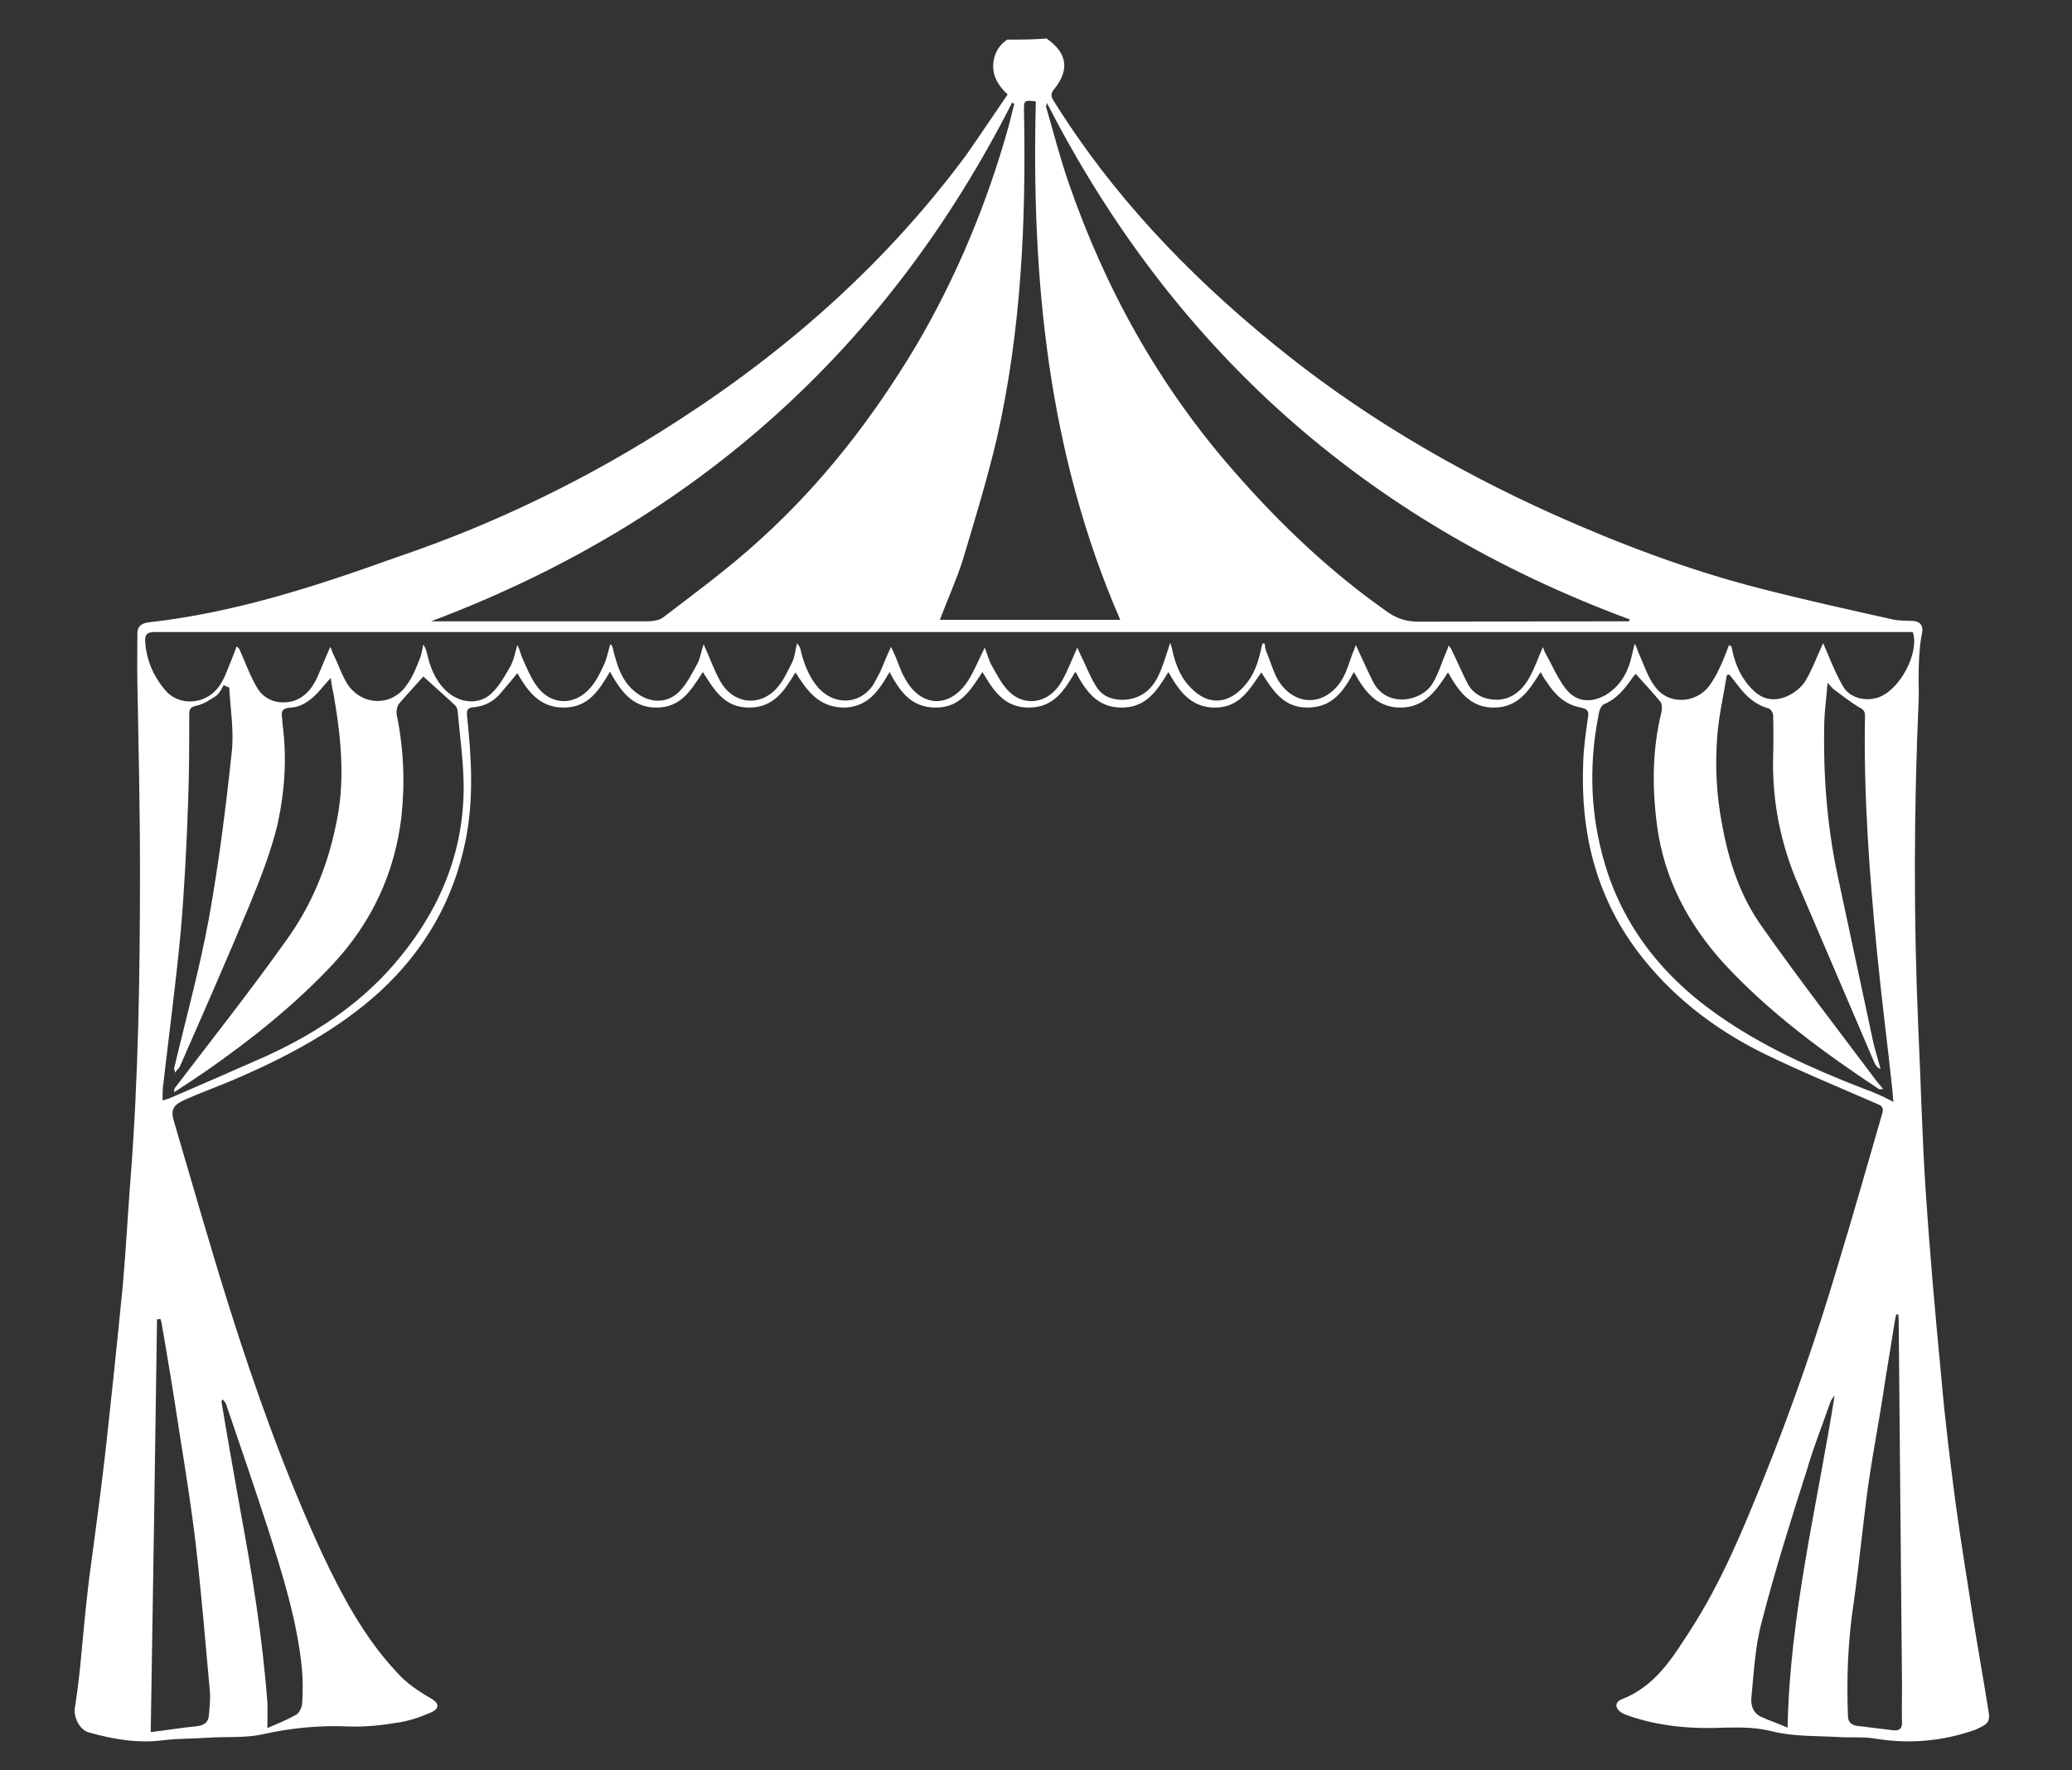 <?xml version="1.0" encoding="utf-8"?>
<!-- Generator: Adobe Illustrator 24.0.2, SVG Export Plug-In . SVG Version: 6.00 Build 0)  -->
<svg version="1.1" id="Layer_1" xmlns="http://www.w3.org/2000/svg" xmlns:xlink="http://www.w3.org/1999/xlink" x="0px" y="0px"
	 viewBox="0 0 559.5 478.1" style="enable-background:new 0 0 559.5 478.1;" xml:space="preserve">
<rect x="0" y="0" width="559.5" height="478.1" fill="#333333" stroke="none"/>
<style type="text/css">
	.st0{fill:#FFFFFF;}
</style>
<path class="st0" d="M536.9,461.8c-1.3-8.2-2.8-16.5-4.1-24.7c-1.6-10.3-3.3-20.6-4.7-30.9c-1.5-11.4-2.9-22.8-3.9-34.3
	c-1.6-16.7-3.1-33.5-4.2-50.2c-1-14.7-1.3-29.4-2-43.9c-1.3-29.7-1.2-59.3,0.1-89c0.1-2.3-0.1-4.5,0-6.9c0-2.2,0.1-4.4,0.3-6.6
	c0.1-1.6,0.4-3.3,0.7-4.9c0.1-1.8-0.9-2.6-2.6-2.7c-1.7-0.1-3.6,0-5.4-0.4c-12.1-2.7-24.3-5.4-36.3-8.5c-19-4.9-37.5-11.9-55.4-19.9
	c-27.5-12.4-53-27.5-76-46.4c-23.1-18.9-43.3-40.2-58.9-65.3c-0.9-1.4-0.7-2.1,0.3-3.3c4.1-5.2,3.3-9.7-2.2-13.5
	c-3.5,0.3-7.1,0.3-10.6,0.3c-1.7,1.1-2.9,2.7-3.5,4.8c-1,3.8,0.4,7.1,3.6,10c-3.8,5.5-7.3,10.8-11,16.1
	c-21.1,28.6-47.4,52.2-77.7,71.8c-23.7,15.4-49.1,27.9-76.3,37.1c-21.7,7.8-43.7,15-67.1,17.6c-2,0.3-2.9,1.2-2.9,3
	c0,4.4-0.1,8.8,0,13.2c0.3,16.9,0.7,33.8,0.7,50.7c0,28-0.4,56-2.6,84c-0.7,9.2-1.2,18.5-2,27.7c-1.5,15.4-3.1,30.6-4.8,46
	c-1.3,11.4-2.9,22.8-4.4,34.2c-0.9,7.6-1.6,15.1-2.3,22.7c-0.4,4-0.9,8-1.5,11.8c-0.3,2.5,1.3,5.8,3.8,6.5c6.5,1.8,13.1,3,20.1,2.1
	c4.1-0.5,8.3-0.4,12.4-0.7c4.6-0.3,9.4,0.1,13.9-0.8c8-1.8,15.8-2.6,24.1-2.2c4.2,0.1,8.4-0.3,12.5-1c3.1-0.4,6.1-1.4,8.9-2.6
	c2.9-1.1,2.9-2.7,0.3-4.1c-3.3-1.9-6.4-4-9-6.9c-8.9-9.5-14.8-20.7-20.2-32.1c-10-21.7-18-44.1-25.1-66.6
	c-5.2-16.5-9.9-33.1-14.8-49.7c-1.2-3.7-0.4-4.9,3.3-6.5c4.1-1.8,8.3-3.3,12.5-5.1c14.5-6.2,28.3-13.5,39.8-24
	c12.2-11.3,19.8-24.8,23-40.6c2.3-11.3,1.6-22.7,0.4-33.9c-0.1-1.6,0.3-2.1,1.9-2.2c2.9-0.3,5.2-1.5,7.1-3.7
	c1.5-1.8,3.1-3.6,4.6-5.5c2.8,4.9,6,9.3,12.5,9.3c6.7,0,9.6-4.7,12.5-9.7c2.9,5.2,6,9.7,12.6,9.7c6.7,0,9.4-4.9,12.5-9.6
	c3.1,4.9,5.8,9.6,12.5,9.6c6.7,0,9.6-4.7,12.5-9.5c3.1,4.9,6.2,9.3,12.8,9.5c6.7,0,9.7-4.5,12.6-9.6c2.8,5.2,5.8,9.6,12.5,9.6
	c6.7,0,9.4-4.8,12.6-9.6c2.9,4.9,5.8,9.6,12.5,9.6c6.8,0,9.6-4.7,12.6-9.7c2.8,5.2,5.8,9.7,12.5,9.7c6.7,0,9.6-4.7,12.6-9.6
	c2.9,5.1,6,9.6,12.6,9.6s9.3-4.9,12.5-9.5c3.1,4.9,6,9.6,12.6,9.5c6.7-0.1,9.6-4.5,12.4-9.6c2.9,5.2,6.1,9.6,12.6,9.6
	s9.7-4.7,12.8-9.5c2.9,5.1,6,9.6,12.6,9.5c6.5-0.1,9.4-4.8,12.4-9.6c0.6,1.1,1,1.8,1.6,2.6c2.2,3.4,4.9,6.2,9.3,7
	c1.9,0.4,2.2,1.1,1.9,2.7c-0.6,4.1-1.2,8.4-1.3,12.5c-0.7,18.3,3.3,35.3,14.5,50.4c8.9,11.9,20.5,21,34,27.7
	c10,4.9,20.5,9.2,30.8,13.7c1.3,0.5,1.9,1,1.5,2.5c-3.9,13.5-7.7,26.9-11.8,40.4c-5.8,19.6-12.5,39-20.1,57.9
	c-5.7,14.1-11.5,28.3-19.9,41.3c-4.8,7.4-9.4,15.2-18.7,18.8c-1.7,0.7-1.7,2.2-0.3,3.3c0.6,0.5,1.5,0.8,2.3,1.1
	c8.4,2.9,17.1,3.6,26,3.2c4.4-0.1,8.4-0.1,12.8,1c5.5,1.4,11.6,1.2,17.4,1.5c3.3,0.3,6.8-0.1,10,0.4c9.4,1.6,18.5,0.8,27.3-2.3
	C536.9,465.6,537.5,465.1,536.9,461.8z M482.7,466.6c-2.5-1.1-4.9-1.9-7.3-3c-2-1-2.6-2.9-2.5-4.9c0.7-6.9,1-13.9,2.8-20.6
	c3.6-14,8-27.9,12.4-41.7c1.7-5.9,4.1-11.7,6.1-17.6c0.3-0.7,0.6-1.2,1.2-1.9C490.7,406.6,483.3,436,482.7,466.6z M282.7,27.8
	c33.6,65.6,85.2,112.8,157.4,139.5c-0.1,0.1-0.1,0.4-0.3,0.5c-1,0-1.9,0-2.9,0c-18,0-35.9,0.1-53.9,0.1c-3.1,0-5.8-0.8-8.3-2.6
	c-15.4-10.8-28.9-23.6-41.3-37.8c-20.5-23.3-35-49.6-44.9-78.3c-2.3-6.7-4.1-13.7-6.1-20.6C282.6,28.6,282.6,28.4,282.7,27.8z
	 M276.5,29.7c0-2.6,0.1-2.7,3.2-2.3c-1.2,47.8,3.2,94.9,22.8,140h-48.7c2-5.4,4.4-10.6,6.1-15.9c3.3-11,6.7-22.1,9.3-33.2
	C275.8,89.2,277.1,59.5,276.5,29.7z M273.3,27.7c0.1,0.1,0.4,0.3,0.6,0.3c-0.6,2.1-1,4.3-1.6,6.3c-5.8,20.7-14,40.5-25,59.2
	c-11.5,19.2-25.1,36.9-42,52.2c-8.3,7.6-17.4,14.3-26.3,21.1c-1,0.7-2.6,1-3.9,1c-17.9,0-35.7,0-53.6,0c-1.7,0-3.3,0-5.1,0
	C188.4,140.7,240,93.3,273.3,27.7z M60.1,377.9c0.4,0.5,0.7,0.8,0.9,1.2c3.9,11.4,7.8,22.8,11.5,34.2c3.9,12.2,7.7,24.4,9,37.1
	c0.3,3.2,0.3,6.3,0.1,9.5c0,1.1-0.7,2.6-1.6,3.2c-2.5,1.4-5.2,2.5-7.8,3.6c0-2.5,0.1-4.7,0-6.9c-1.3-17.4-4.1-34.7-7.3-51.9
	c-1.7-9.7-3.5-19.6-5.1-29.4C59.8,378.4,60,378.3,60.1,377.9z M48.5,387.2c1.6,10,3.2,20,4.4,30.2c1.5,13.2,2.6,26.4,3.8,39.7
	c0.1,2.1-0.1,4.1-0.3,6.2c-0.1,1.6-1,2.6-3.1,2.9c-4.2,0.4-8.4,1.1-12.6,1.6c0.6-37.5,1.2-74.5,1.7-111.5c0.3,0,0.6,0,0.9-0.1
	c0.1,0.4,0.4,1,0.4,1.5C45.4,367.5,47,377.3,48.5,387.2z M105.2,261.8c-9.3,10.3-20.9,17.8-33.7,23.6c-8.6,3.8-17.3,7.6-25.9,11.3
	c-0.4,0.1-0.9,0.3-1.7,0.5c0-1.4,0-2.5,0.1-3.6c1.6-14,3.5-28,4.8-42c1-11.7,1.6-23.3,2-35.1c0.3-7.8,0.3-15.8,0.3-23.6
	c0-1.4,0.3-1.9,1.9-2.3c1.9-0.4,3.8-1.6,5.4-2.7c0.9-0.7,1.5-1.9,2-2.9c0.4,0.3,0.9,0.4,1.5,0.7c0.3,5.8,1.3,11.5,0.7,17.2
	c-1.6,15.1-3.5,30.2-6.2,45.2c-2.5,13.6-6.2,27-9.4,40.5c0,0.1,0.1,0.4,0.3,1.1c0.4-0.7,0.9-1.1,1.2-1.5
	c6.4-14.6,12.8-29.1,18.9-43.8c2.9-7.1,5.8-14.4,7.6-22c1.9-8.8,2.5-17.8,1.3-26.8c0-0.5-0.1-1.1-0.1-1.5c-0.4-2.1,0.1-2.9,2.5-3
	c3.3-0.3,5.8-2.5,7.8-4.8c0.7-0.8,1.5-1.8,2.8-3.2c0.3,2.2,0.6,3.6,0.9,5.1c2,11.7,3.1,23.3,0.4,35.1c-2.3,11.1-6.7,21.6-13.4,30.8
	c-9.6,13.5-19.8,26.4-29.8,39.5c-0.3,0.3-0.4,0.7-0.4,1.4c2.8-1.8,5.5-3.6,8.3-5.5c12.4-8.6,24.3-18.1,34.6-29.1
	c10.6-11.4,16.7-24.7,18.5-39.8c1-9.3,0.6-18.5-1.3-27.7c-0.1-1,0.1-2.2,0.7-2.9c2.2-2.6,4.6-5.1,6.5-7.3c2.9,2.6,5.8,5.2,8.6,7.8
	c0.4,0.4,0.7,1.2,0.7,1.8c0.6,6.6,1.5,13,1.6,19.6C125.4,230.7,118.2,247.3,105.2,261.8z M502.9,293.9
	c-13.8-5.4-27.2-11.4-39.2-19.9c-15.8-11.1-26.6-25.5-31.2-43.8c-3.2-12.5-3.3-25.1-0.7-37.8c0.1-0.8,0.7-1.9,1.3-2.2
	c3.6-1.5,5.7-4.3,7.7-7.1c0.1-0.3,0.4-0.5,0.9-1.1c2.3,2.6,4.7,5.1,6.7,7.6c0.4,0.5,0.4,1.6,0.3,2.5c-2.6,10.3-2.6,20.9-1.2,31.2
	c1.9,14,8.3,26.2,18,36.9c12.2,13.2,26.7,23.9,41.8,33.9c0.3,0.1,0.6,0.1,1.2,0c-0.6-0.7-1-1.2-1.6-1.9
	c-10.5-14-21.1-27.7-31.1-41.9c-6-8.4-9-17.8-10.8-27.7c-1.5-7.8-1.9-15.7-1.3-23.6c0.4-5.6,1.7-11.1,2.6-16.7
	c0.3,0,0.4-0.1,0.7-0.1c0.9,1.1,1.6,2.1,2.5,3.2c2,2.6,4.4,4.9,8,5.9c0.6,0.1,1.3,1.2,1.3,1.9c0.1,3.7,0.1,7.4,0,11.1
	c-0.3,12.1,2,23.6,6.8,34.7c6.8,15.9,13.7,32,20.5,47.9c0.3,0.7,0.7,1.4,1.7,1.8c-0.6-2.3-1.3-4.5-1.9-6.9
	c-3.2-15.1-6.5-30.3-9.7-45.4c-2.9-13.6-3.9-27.3-3.6-41.2c0.1-3.4,0.6-6.9,0.9-10.8c0.9,1,1.3,1.5,1.7,1.8c2.2,1.6,4.4,3.4,6.8,4.8
	c1,0.5,1.6,1,1.6,2.2c-0.4,21.6,1.2,43,3.3,64.5c1.2,12.2,2.8,24.4,4.1,36.7c0.1,1,0.1,1.8,0.3,3.2
	C508.1,295.9,505.5,294.8,502.9,293.9z M511.2,467.3c-3.3-0.4-6.5-0.8-9.9-1.2c-1.6-0.3-2.3-1.2-2.3-2.7c-0.4-10.2,0-20.2,1.5-30.2
	c1.5-10.6,2.5-21.1,3.9-31.6c1.2-8.4,2.8-16.7,4.1-25.1c1-6.7,2.2-13.5,3.2-20c0.1-0.5,0.3-1,0.3-1.5c0.1,0,0.3,0,0.6,0
	c0,0.4,0.1,1,0.1,1.4c0.3,33.1,0.6,66,0.9,99.1c0,3.3-0.1,6.6,0,9.9C513.6,466.8,512.9,467.5,511.2,467.3z M507.1,188.4
	c-3.5,1.1-7.6,0.1-9.4-3c-2-3.4-3.5-7.3-5.1-11c-0.1-0.3-0.3-0.7-0.3-0.7c-1.6,3.4-2.9,7.1-4.9,10.4c-1.2,1.8-3.2,3.3-5.2,4.1
	c-3.1,1.2-6.1,0.8-8.6-1.6c-3.2-3-4.9-6.7-5.8-10.8c-0.1-0.4-0.1-0.8-0.3-1.2c0-0.1-0.3-0.1-0.6-0.4c-0.9,2.3-1.7,4.5-2.8,6.7
	c-0.7,1.5-1.6,3-2.6,4.4c-3.6,4.7-10.8,5.1-14.4,0.4c-2.2-2.7-3.2-6.3-4.7-9.5c-0.3-0.7-0.4-1.5-1-2.3c-0.3,1.4-0.7,2.7-1,4.1
	c-1,4-3.1,7.4-6.8,9.7c-4.1,2.3-8.1,1.9-10.9-1.8c-2.2-2.9-3.6-6.3-5.4-9.5c-0.3-0.5-0.4-1.1-0.7-1.6c-1.3,3-2.3,5.9-3.8,8.5
	c-2.6,4.5-6.4,6.3-10.6,5.5c-2.5-0.4-4.5-1.8-5.7-3.8c-1.6-3-2.9-6.2-4.4-9.2c-0.1-0.4-0.4-0.7-0.9-1.5c-0.3,0.8-0.4,1.2-0.6,1.6
	c-1.3,3-2.2,6.2-3.9,8.9c-3.1,4.8-12.6,6.5-16.1-1c-1.5-3-2.9-6.2-4.5-9.6c-0.3,0.8-0.4,1.4-0.7,1.8c-1,2.6-1.7,5.5-3.3,8
	c-4.7,7-12.8,6.7-17.1-0.5c-1.3-2.3-2-5.1-3.1-7.6c-0.3-0.7-0.3-1.4-0.4-2.1c-0.1,0-0.4,0-0.6,0c-0.3,1-0.4,1.9-0.7,2.9
	c-0.9,3.6-2.3,6.9-5.1,9.5c-4.1,4-9,4-13.1,0c-3.1-2.9-4.5-6.5-5.4-10.4c-0.1-0.7-0.3-1.2-0.6-2.2c-1,2.9-1.7,5.5-2.8,8
	c-1.7,4.1-4.6,7.1-9.7,7.4c-3.6,0.1-6.2-1.2-7.8-4.1c-1.5-2.5-2.5-5.2-3.8-7.8c-0.3-0.7-0.6-1.2-1-2.2c-1.5,3.3-2.6,6.3-4.2,9.1
	c-3.2,5.8-9.7,7.1-14.1,2.9c-1.9-1.8-3.2-4.3-4.5-6.6c-1-1.6-1.5-3.6-2.2-5.4c-1.6,3.2-2.8,6.3-4.6,9.1c-4.9,7.4-12.6,7.1-16.9-0.7
	c-1.3-2.2-2-4.8-3.1-7.1c-0.1-0.4-0.4-0.7-0.7-1.5c-1.2,2.5-2,4.7-2.9,6.7c-0.6,1.2-1.3,2.5-2,3.7c-3.6,5.2-10.3,5.5-14.7,0.7
	c-2.6-3-3.9-6.5-4.8-10.2c-0.1-0.5-0.3-1.2-1-1.8c-0.4,1.6-0.6,3.6-1.3,5.1c-1.2,2.3-2.3,4.9-4.1,6.9c-4.6,5.2-11.8,4.4-15.3-1.8
	c-1.7-3-2.9-6.5-4.5-10c-0.6,1.8-0.9,3.6-1.6,5.1c-1.5,2.6-2.8,5.5-4.9,7.6c-3.3,3.4-8,3.3-11.8,0.3c-3.9-3-5.1-7.4-6.2-11.8
	c-0.1-0.4-0.1-0.8-0.7-1.2c-0.6,1.9-0.9,3.8-1.7,5.5c-1,2.2-2.2,4.7-3.9,6.5c-4.1,4.5-10,4.5-13.8-0.1c-2-2.5-3.2-5.6-4.5-8.5
	c-0.4-1-0.6-2.1-1.2-3.2c-0.6,1.9-0.9,4-1.9,5.8c-1.5,2.6-2.9,5.2-5.1,7.3c-3.2,3-8,2.7-11.5-0.1c-3.2-2.6-4.8-6.2-5.7-9.9
	c-0.3-1.1-0.4-2.1-1.2-3.2c-0.3,1.2-0.4,2.5-0.9,3.7c-1,2.5-1.9,4.9-3.5,7.1c-3.9,5.9-11.9,5.9-16,0c-1.6-2.5-2.5-5.4-3.8-8
	c-0.3-0.5-0.4-1.1-0.9-2.2c-1.5,3.3-2.5,6-3.8,8.8c-1.3,2.6-3.1,4.8-6.1,5.8c-3.8,1.1-7.8,0-9.9-3.6c-1.9-3.2-3.1-6.7-4.6-10
	c-0.1-0.3-0.3-0.7-0.9-1.1c-0.4,1.1-0.9,2.3-1.3,3.4c-1.5,3.4-2.3,7-5.5,9.5c-3.8,2.9-9.4,2.6-12.5-1.1c-3.2-3.8-5.1-8.2-5.4-13.2
	c-0.1-1.9,0.6-2.5,2.6-2.5c85.7,0,171.6,0,257.3,0c71.2,0,142.6,0,213.8,0h3.6C518.4,176.1,513.1,186.4,507.1,188.4z"/>
</svg>
